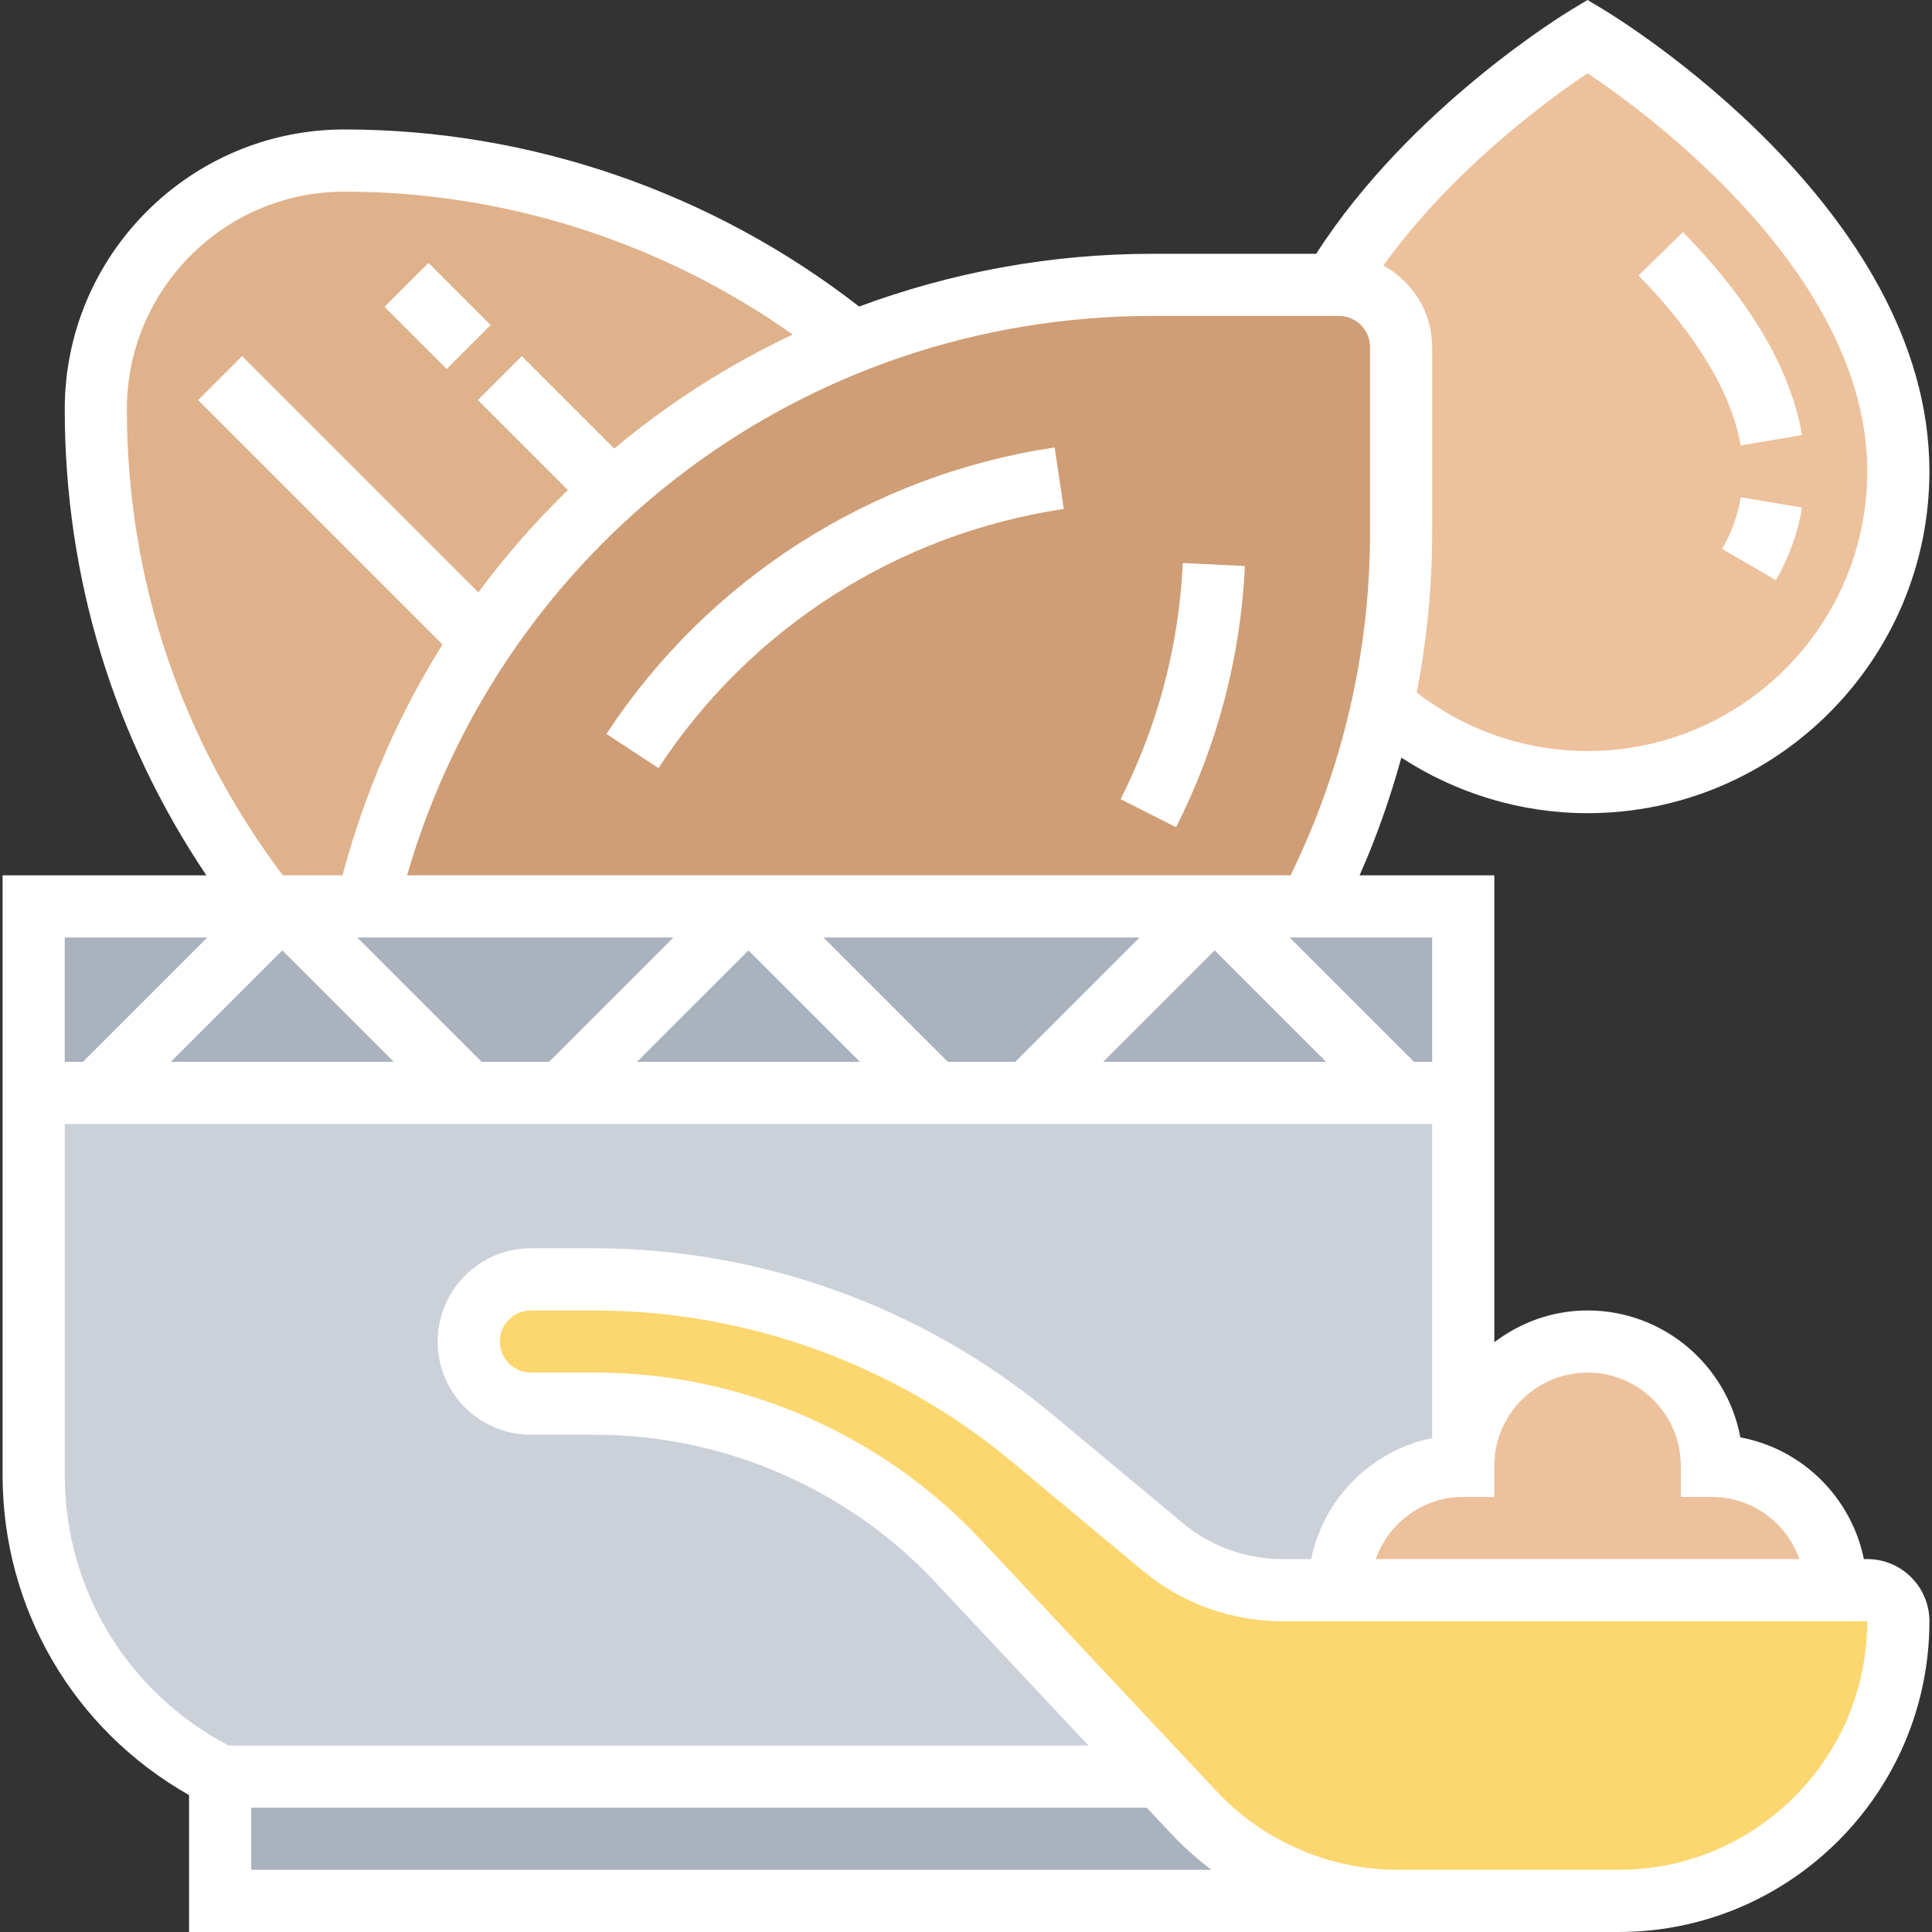 <svg xmlns="http://www.w3.org/2000/svg" width="80" height="80" viewBox="0 0 80 80" fill="none"><rect x="0" y="0" width="80" height="80" fill="#333333" stroke="none"/><g clip-path="url(#clip0_24392_2614)"><path d="M78.606 19.517C78.606 26.62 72.841 32.386 65.737 32.386C62.495 32.386 59.535 31.189 57.27 29.207V29.194C57.759 26.903 58.016 24.523 58.016 22.09V14.369C58.016 12.954 56.858 11.796 55.443 11.796H55.198C58.917 5.593 65.737 1.5 65.737 1.5C65.737 1.5 78.606 9.222 78.606 19.517Z" fill="#ECC19C"></path><path d="M60.59 45.254V60.697C57.746 60.697 55.443 63 55.443 65.844H53.087C51.286 65.844 49.536 65.214 48.146 64.056L42.728 59.539C37.645 55.292 31.224 52.976 24.596 52.976H21.984C20.568 52.976 19.41 54.134 19.41 55.549C19.41 56.257 19.693 56.901 20.169 57.364C20.633 57.84 21.276 58.123 21.984 58.123H24.648C30.336 58.123 35.779 60.478 39.665 64.635L48.03 73.566H9.115C4.379 71.198 1.394 66.359 1.394 61.07V45.254H60.59Z" fill="#CCD1D9"></path><path d="M57.888 78.713H9.115V73.565H48.03H48.043L49.433 75.058C51.62 77.388 54.683 78.713 57.888 78.713Z" fill="#AAB2BD"></path><path d="M60.59 37.533V45.255H1.394V37.533H11.045H15.163H54.246H60.59Z" fill="#AAB2BD"></path><path d="M77.319 65.844C78.027 65.844 78.606 66.424 78.606 67.131C78.606 73.527 73.42 78.713 67.024 78.713H57.888C54.683 78.713 51.62 77.388 49.433 75.058L48.043 73.566H48.03L39.665 64.635C35.779 60.478 30.336 58.123 24.648 58.123H21.984C21.276 58.123 20.633 57.84 20.169 57.364C19.693 56.901 19.41 56.257 19.41 55.549C19.41 54.134 20.568 52.976 21.984 52.976H24.596C31.224 52.976 37.645 55.292 42.728 59.539L48.146 64.056C49.536 65.214 51.286 65.844 53.087 65.844H55.443H76.033H77.319Z" fill="#FCD770"></path><path d="M76.033 65.844H55.443C55.443 63 57.746 60.697 60.59 60.697C60.59 59.281 61.169 57.994 62.096 57.055C63.035 56.128 64.322 55.549 65.737 55.549C67.153 55.549 68.44 56.128 69.379 57.055C70.306 57.994 70.885 59.281 70.885 60.697C72.301 60.697 73.588 61.276 74.527 62.203C75.454 63.142 76.033 64.429 76.033 65.844Z" fill="#ECC19C"></path><path d="M25.381 20.34C23.335 22.168 21.52 24.252 19.989 26.53C17.763 29.825 16.103 33.544 15.163 37.533H11.045C6.618 31.858 3.967 24.703 3.967 16.943C3.967 14.099 5.126 11.525 6.979 9.659C8.845 7.806 11.418 6.648 14.262 6.648C18.265 6.648 22.1 7.343 25.664 8.643C29.216 9.929 32.498 11.796 35.38 14.15C31.674 15.617 28.302 17.728 25.381 20.34Z" fill="#DFB28B"></path><path d="M25.381 20.34C28.302 17.728 31.674 15.617 35.38 14.15C39.202 12.632 43.372 11.795 47.721 11.795H55.198H55.443C56.858 11.795 58.016 12.954 58.016 14.369V22.09C58.016 24.523 57.759 26.903 57.27 29.194V29.207C56.626 32.141 55.597 34.934 54.246 37.533H15.163C16.103 33.544 17.763 29.825 19.989 26.53C21.52 24.252 23.335 22.168 25.381 20.34Z" fill="#CF9E76"></path><path d="M77.319 64.558H77.179C76.658 62.006 74.631 59.995 72.064 59.518C71.508 56.531 68.883 54.263 65.737 54.263C64.285 54.263 62.955 54.762 61.877 55.578V36.246H56.297C56.998 34.671 57.567 33.037 58.027 31.372C60.311 32.858 62.981 33.672 65.737 33.672C73.543 33.672 79.893 27.322 79.893 19.517C79.893 8.618 66.95 0.727 66.4 0.398L65.737 0L65.075 0.398C64.794 0.566 58.388 4.465 54.499 10.509H47.721C43.463 10.509 39.372 11.286 35.574 12.693C29.504 7.972 21.975 5.361 14.262 5.361C7.876 5.361 2.681 10.557 2.681 16.943C2.681 23.915 4.707 30.532 8.545 36.246H0.107V61.073C0.107 66.617 3.047 71.621 7.828 74.33V80H67.024C74.12 80 79.893 74.227 79.893 67.131C79.893 65.712 78.739 64.558 77.319 64.558ZM65.737 56.836C67.866 56.836 69.598 58.568 69.598 60.697V61.984H70.885C72.561 61.984 73.976 63.063 74.509 64.558H56.966C57.499 63.063 58.914 61.984 60.59 61.984H61.877V60.697C61.877 58.568 63.609 56.836 65.737 56.836ZM59.303 43.967H58.549L53.401 38.82H59.303V43.967ZM19.943 43.967L14.795 38.82H27.885L22.738 43.967H19.943ZM16.303 43.967H7.074L11.689 39.353L16.303 43.967ZM30.992 39.353L35.607 43.967H26.377L30.992 39.353ZM39.246 43.967L34.098 38.82H47.188L42.041 43.967H39.246ZM50.295 39.353L54.91 43.967H45.68L50.295 39.353ZM65.737 3.032C68.287 4.741 77.319 11.371 77.319 19.517C77.319 25.902 72.124 31.099 65.737 31.099C63.166 31.099 60.685 30.238 58.665 28.675C59.082 26.51 59.303 24.304 59.303 22.09V14.369C59.303 12.91 58.481 11.653 57.283 10.996C60.145 7.007 64.165 4.083 65.737 3.032ZM55.443 13.082C56.153 13.082 56.729 13.66 56.729 14.369V22.09C56.729 26.999 55.585 31.872 53.44 36.246H16.855C20.832 22.535 33.281 13.082 47.721 13.082H55.443ZM5.254 16.943C5.254 11.976 9.296 7.935 14.262 7.935C20.916 7.935 27.419 10.034 32.823 13.851C30.159 15.108 27.681 16.697 25.434 18.573L21.607 14.746L19.787 16.566L23.515 20.294C22.17 21.599 20.93 23.012 19.808 24.529L10.025 14.746L8.205 16.566L18.325 26.687C16.503 29.585 15.104 32.799 14.183 36.246H11.711C7.496 30.646 5.254 23.991 5.254 16.943ZM8.582 38.82L3.435 43.967H2.681V38.82H8.582ZM2.681 61.073V46.541H59.303V59.548C56.789 60.061 54.809 62.043 54.296 64.558H53.09C51.588 64.558 50.125 64.027 48.972 63.066L43.552 58.549C38.242 54.125 31.513 51.689 24.602 51.689H21.984C19.855 51.689 18.123 53.421 18.123 55.549C18.123 57.678 19.855 59.41 21.984 59.41H24.645C29.96 59.41 35.092 61.634 38.727 65.511L45.072 72.279H9.46C5.277 70.078 2.681 65.816 2.681 61.073ZM10.402 77.426V74.853H47.484L48.497 75.932C49.012 76.48 49.572 76.98 50.168 77.426H10.402ZM67.024 77.426H57.886C55.053 77.426 52.314 76.24 50.375 74.172L40.605 63.751C36.484 59.356 30.666 56.836 24.645 56.836H21.984C21.273 56.836 20.697 56.258 20.697 55.549C20.697 54.84 21.273 54.263 21.984 54.263H24.602C30.911 54.263 37.056 56.487 41.902 60.526L47.322 65.043C48.939 66.389 50.987 67.131 53.089 67.131H77.319C77.319 72.808 72.701 77.426 67.024 77.426Z" fill="white"></path><path d="M51.55 23.439L48.979 23.315C48.814 26.745 47.948 30.034 46.402 33.092L48.699 34.253C50.408 30.871 51.367 27.233 51.55 23.439Z" fill="white"></path><path d="M27.266 31.804C31.06 26.009 37.178 22.098 44.05 21.075L43.67 18.528C36.074 19.66 29.31 23.985 25.112 30.393L27.266 31.804Z" fill="white"></path><path d="M15.923 12.706L17.743 10.886L20.317 13.46L18.497 15.279L15.923 12.706Z" fill="white"></path><path d="M71.308 22.731L73.535 24.023C74.076 23.09 74.441 22.079 74.621 21.018L72.083 20.59C71.956 21.345 71.696 22.066 71.308 22.731Z" fill="white"></path><path d="M74.616 18.015C74.158 15.312 72.499 12.485 69.689 9.609L67.849 11.407C70.251 13.866 71.714 16.299 72.077 18.445L74.616 18.015Z" fill="white"></path></g><defs><clipPath id="clip0_24392_2614"><rect width="80" height="80" fill="white"></rect></clipPath></defs></svg>